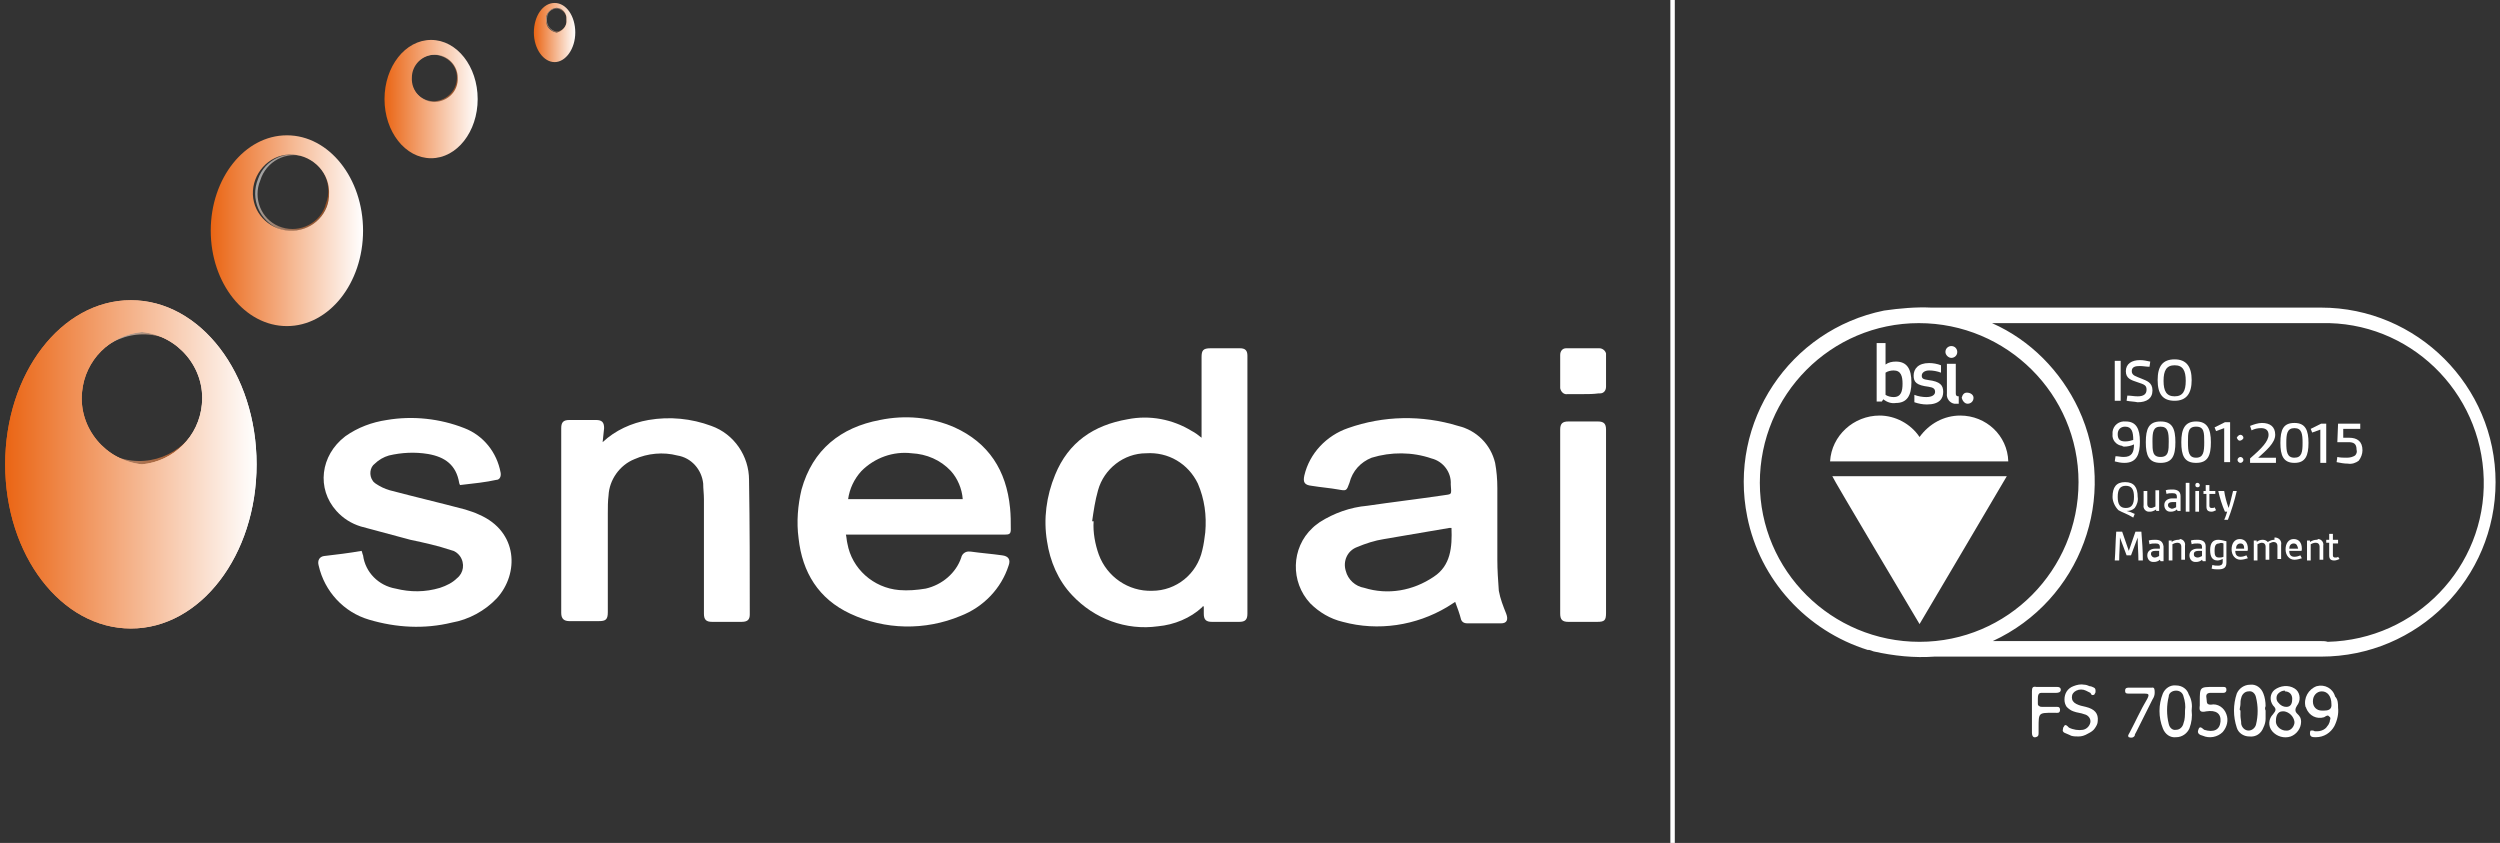 <?xml version="1.0" encoding="utf-8"?>
<!-- Generator: Adobe Illustrator 24.0.3, SVG Export Plug-In . SVG Version: 6.00 Build 0)  -->
<svg version="1.1" id="Calque_1" xmlns="http://www.w3.org/2000/svg" xmlns:xlink="http://www.w3.org/1999/xlink" x="0px" y="0px"
	 viewBox="0 0 338.1 114" style="enable-background:new 0 0 338.1 114;" xml:space="preserve">
<rect x="0" y="0" width="338.1" height="114" fill="#333333" stroke="none"/>
<style type="text/css">
	.st0{opacity:0.55;}
	.st1{fill:url(#SVGID_1_);}
	.st2{fill:url(#SVGID_2_);}
	.st3{fill:url(#SVGID_3_);}
	.st4{opacity:0.63;}
	.st5{fill:url(#SVGID_4_);}
	.st6{fill:#FFFFFF;}
	.st7{fill:url(#SVGID_5_);}
	.st8{fill:url(#SVGID_6_);}
	.st9{fill:url(#SVGID_7_);}
	.st10{fill:url(#SVGID_8_);}
	.st11{fill:url(#SVGID_9_);}
</style>
<title>Plan de travail 1</title>
<g class="st0">
	
		<linearGradient id="SVGID_1_" gradientUnits="userSpaceOnUse" x1="-18.093" y1="172.755" x2="-8.073" y2="172.755" gradientTransform="matrix(0.94 0.34 0.34 -0.96 -6.664 196.445)">
		<stop  offset="0" style="stop-color:#FFFFFF"/>
		<stop  offset="1" style="stop-color:#EA6514"/>
	</linearGradient>
	<path class="st1" d="M37.8,31c-2.7-1.1-4-4.1-2.9-6.8c0.9-2.6,3.8-4,6.4-3s4,3.8,3,6.4l0,0C43.5,30.3,40.6,31.9,37.8,31z
		 M41.3,21.2c-2.6-0.8-5.3,0.6-6.1,3.2c-1,2.4,0.1,5.2,2.5,6.2s5.2-0.1,6.2-2.5c0.1-0.2,0.1-0.4,0.2-0.6C45,25,43.8,22.2,41.3,21.2
		L41.3,21.2z"/>
</g>
<g class="st0">
	
		<linearGradient id="SVGID_2_" gradientUnits="userSpaceOnUse" x1="-15.595" y1="192" x2="-9.395" y2="192" gradientTransform="matrix(1.01 0.36 0.34 -0.96 6.286 199.435)">
		<stop  offset="0" style="stop-color:#FFFFFF"/>
		<stop  offset="1" style="stop-color:#EA6514"/>
	</linearGradient>
	<path class="st2" d="M57.6,13.7c-1.7-0.6-2.6-2.5-2-4.3s2.5-2.6,4.3-2c1.7,0.6,2.6,2.5,2,4.2C61.2,13.4,59.3,14.3,57.6,13.7z
		 M59.7,7.6c-1.6-0.6-3.4,0.3-4,1.9s0.3,3.4,1.9,4c1.6,0.6,3.4-0.3,4-1.9c0,0,0,0,0,0C62.2,9.9,61.4,8.2,59.7,7.6z"/>
</g>
<g class="st0">
	
		<linearGradient id="SVGID_3_" gradientUnits="userSpaceOnUse" x1="8.33" y1="184.574" x2="11.07" y2="184.574" gradientTransform="matrix(1.04 0.25 0.24 -0.99 21.024 183.013)">
		<stop  offset="0" style="stop-color:#FFFFFF"/>
		<stop  offset="1" style="stop-color:#EA6514"/>
	</linearGradient>
	<path class="st3" d="M75,4.3c-0.8-0.3-1.3-1.2-1.1-2C74,1.5,74.8,1,75.5,1.1c0,0,0.1,0,0.1,0c0.8,0.3,1.3,1.2,1.1,2
		c-0.1,0.8-0.8,1.3-1.6,1.2C75.1,4.3,75,4.3,75,4.3z M75.6,1.2c-0.7-0.2-1.5,0.3-1.6,1c0,0,0,0.1,0,0.1c-0.2,0.8,0.2,1.6,1,1.9
		c0.7,0.2,1.4-0.3,1.6-1c0,0,0-0.1,0-0.1C76.8,2.3,76.4,1.5,75.6,1.2L75.6,1.2z"/>
</g>
<g class="st4">
	
		<linearGradient id="SVGID_4_" gradientUnits="userSpaceOnUse" x1="-32.448" y1="141.095" x2="-14.908" y2="141.095" gradientTransform="matrix(0.95 0.34 0.34 -0.94 -6.304 194.539)">
		<stop  offset="0" style="stop-color:#FFFFFF"/>
		<stop  offset="1" style="stop-color:#EA6514"/>
	</linearGradient>
	<path class="st5" d="M15.9,62.5c-4.7-1.9-7.1-7.2-5.2-12c1.8-4.5,6.8-6.9,11.4-5.4c4.7,1.9,7.1,7.2,5.2,12
		C25.6,61.6,20.6,64,15.9,62.5z M21.9,45.6c-4.6-1.4-9.4,1.2-10.8,5.8c-1.3,4.3,0.9,8.8,5,10.5c4.5,1.5,9.5-0.9,11-5.4
		C28.7,52.1,26.4,47.3,21.9,45.6L21.9,45.6z"/>
</g>
<path class="st6" d="M162.5,59.2V48.3c0-0.9,0.2-1.2,1.2-1.2h4c0.7,0,1,0.3,1,1v34.9c0,0.8-0.3,1.1-1.1,1.1h-3.7
	c-0.8,0-1.1-0.3-1.1-1.1v-1c-0.1,0-0.2,0-0.2,0.1c-1.6,1.5-3.8,2.4-6,2.6c-4.3,0.6-8.6-1-11.6-4.2c-1.9-2-3-4.6-3.4-7.3
	c-0.5-3-0.1-6.1,1.1-9c1.8-4.4,5.2-6.7,9.8-7.5c3-0.6,6.1,0,8.7,1.6C161.6,58.5,162,58.8,162.5,59.2z M147.7,70.5h0.2
	c-0.1,1.5,0.2,3.1,0.7,4.5c1.1,3,4,5,7.2,4.9c3.3,0,6.1-2.3,6.8-5.5c0.2-0.8,0.3-1.6,0.4-2.4c0.2-2.3-0.1-4.5-1-6.6
	c-1.3-2.7-4-4.3-7-4.1c-3,0-5.7,2.1-6.5,5C148.1,67.7,147.9,69.1,147.7,70.5z"/>
<path class="st6" d="M196.8,81.4l-1.1,0.7c-4.2,2.5-9.3,3.3-14.1,2c-1.7-0.4-3.2-1.3-4.4-2.5c-2.7-2.9-2.6-7.5,0.3-10.2
	c0.3-0.3,0.6-0.5,1-0.8c1.9-1.2,4.1-2,6.4-2.2c3.4-0.5,6.8-0.9,10.2-1.4c1.3-0.2,1.2,0,1.1-1.5c0.1-1.6-1-3.1-2.6-3.5
	c-2.6-0.9-5.5-0.9-8.1-0.1c-1.5,0.6-2.6,1.8-3,3.4c-0.4,1.1-0.4,1.1-1.5,0.9s-2.4-0.3-3.6-0.5c-1-0.1-1.2-0.5-1-1.4
	c0.7-3,3-5.4,5.9-6.4c4.8-1.7,10-1.8,14.9-0.3c2.5,0.6,4.4,2.5,5,5c0.2,1.1,0.3,2.2,0.3,3.4c0,3.2,0,6.4,0,9.7
	c0,1.4,0.1,2.8,0.2,4.2c0.2,1.1,0.6,2.1,1,3.1c0.3,0.8,0.1,1.3-0.7,1.3c-1.5,0-3.1,0-4.6,0c-0.4,0-0.7-0.2-0.8-0.5
	C197.4,83,197.1,82.2,196.8,81.4z M196.3,71.4h-0.3c-2.9,0.5-5.8,1-8.8,1.5c-1.3,0.2-2.5,0.6-3.7,1.1c-1.3,0.5-1.9,1.9-1.5,3.2
	c0.3,1.2,1.3,2.1,2.5,2.3c3.2,1,6.6,0.4,9.4-1.5C196.2,76.5,196.4,74,196.3,71.4L196.3,71.4z"/>
<path class="st6" d="M114.4,72.3c0.1,0.4,0.1,0.8,0.2,1.2c0.6,3.4,3.5,6,7,6.3c1.2,0.1,2.4,0,3.6-0.2c2.2-0.5,4.1-2.1,4.8-4.2
	c0.1-0.5,0.6-0.9,1.2-0.8c0,0,0.1,0,0.1,0c1.4,0.2,2.8,0.3,4.2,0.5c0.9,0.1,1.2,0.6,0.9,1.4c-1,3.1-3.4,5.6-6.5,6.8
	c-4.8,2-10.2,1.9-14.9-0.3c-4.3-2-6.5-5.6-7-10.2c-0.3-2.2-0.1-4.5,0.4-6.6c1.5-5.4,5.3-8.4,10.6-9.4c3.4-0.7,6.9-0.4,10.1,1
	c4.6,2.1,7,5.8,7.5,10.9c0.1,1,0.1,1.9,0.1,2.9c0,0.6-0.2,0.7-0.8,0.7c-6.9,0-13.8,0-20.7,0L114.4,72.3z M114.7,67.5h15.5
	c-0.1-1.4-0.7-2.8-1.6-3.8c-1.4-1.5-3.3-2.3-5.3-2.4c-2.5-0.3-5,0.6-6.8,2.4C115.5,64.8,114.9,66.1,114.7,67.5z"/>
<path class="st6" d="M62.2,65.6c0-0.1-0.1-0.2-0.1-0.3c-0.4-2.4-1.9-3.5-4.2-3.9c-1.8-0.3-3.6-0.2-5.3,0.2c-0.7,0.2-1.4,0.6-1.9,1.1
	c-0.7,0.5-0.8,1.6-0.3,2.3c0.1,0.2,0.3,0.3,0.4,0.4c0.6,0.4,1.2,0.7,1.9,0.9c3.4,0.9,6.8,1.7,10.2,2.6c0.6,0.2,1.3,0.4,1.9,0.7
	c5.3,2.3,5.4,8,2.4,11.3c-1.6,1.7-3.8,2.9-6.1,3.3c-3.7,0.9-7.5,0.7-11.2-0.4c-3.4-1-6-3.8-6.8-7.3c-0.2-0.7,0.1-1.2,0.7-1.3
	c1.7-0.2,3.4-0.4,5.1-0.7c0.1,0.2,0.1,0.4,0.2,0.6c0.3,2.3,2.1,4.1,4.4,4.5c2,0.5,4,0.5,6-0.1c0.9-0.3,1.7-0.7,2.3-1.3
	c0.9-0.7,1.1-2,0.4-3c-0.3-0.4-0.7-0.7-1.2-0.8c-1.8-0.6-3.6-1-5.5-1.4c-2.2-0.6-4.5-1.2-6.7-1.8c-1.3-0.4-2.4-1.1-3.3-2.1
	c-2.7-3-2.2-7.5,1.2-10.1c1.7-1.2,3.6-1.9,5.6-2.2c3.5-0.6,7.2-0.2,10.5,1.1c2.6,1,4.4,3.3,4.9,6c0.1,0.5-0.1,1-0.6,1
	C65.8,65.2,64,65.4,62.2,65.6z"/>
<path class="st6" d="M81.5,59.8c1.7-1.6,3.9-2.6,6.2-3c2.9-0.5,5.8-0.2,8.5,0.8c3.1,1.1,5.1,4.1,5.1,7.3c0.1,6.1,0.1,12.1,0.1,18.2
	c0,0.7-0.3,1-1.1,1h-4c-0.8,0-1.1-0.3-1.1-1.1c0-5.2,0-10.3,0-15.5c0-0.7-0.1-1.4-0.1-2.1c-0.2-1.9-1.6-3.5-3.5-3.8
	c-1.9-0.5-4-0.3-5.8,0.5c-2,0.8-3.4,2.8-3.5,4.9c-0.1,0.8-0.1,1.6-0.1,2.5c0,4.4,0,8.9,0,13.3c0,1-0.3,1.2-1.2,1.2h-4
	c-0.7,0-1.1-0.3-1.1-1.1c0-8.3,0-16.7,0-25c0-0.8,0.3-1.1,1.1-1.1h3.6c0.8,0,1.1,0.3,1.1,1.1L81.5,59.8z"/>
<path class="st6" d="M217.2,70.6c0,4.1,0,8.2,0,12.3c0,1-0.2,1.2-1.2,1.2h-3.9c-0.8,0-1.1-0.3-1.1-1.1V58.1c0-0.8,0.3-1.1,1.1-1.1h4
	c0.8,0,1.1,0.3,1.1,1.1C217.2,62.3,217.2,66.5,217.2,70.6z"/>
<path class="st6" d="M214.1,53.3c-0.7,0-1.4,0-2.1,0c-0.5,0.1-0.9-0.3-1-0.8c0-0.1,0-0.2,0-0.2c0-1.4,0-2.9,0-4.3
	c0-0.5,0.3-0.9,0.8-0.9c0,0,0.1,0,0.1,0h4.4c0.4,0,0.8,0.3,0.9,0.7c0,0.1,0,0.1,0,0.2c0,1.5,0,2.9,0,4.3c0,0.5-0.3,0.9-0.8,0.9
	c-0.1,0-0.1,0-0.2,0C215.5,53.3,214.8,53.3,214.1,53.3z"/>
<linearGradient id="SVGID_5_" gradientUnits="userSpaceOnUse" x1="0.72" y1="52.471" x2="34.72" y2="52.471" gradientTransform="matrix(1 0 0 -1 0 115.276)">
	<stop  offset="0" style="stop-color:#EA6514"/>
	<stop  offset="1" style="stop-color:#FFFFFF"/>
</linearGradient>
<path class="st7" d="M17.7,40.6c-9.4,0-17,9.9-17,22.2S8.3,85,17.7,85s17-9.9,17-22.2S27.1,40.6,17.7,40.6z M19.2,62.8
	c-4.9-0.5-8.6-4.9-8.1-9.8c0.4-4.3,3.8-7.7,8.1-8.1c4.9,0.5,8.6,4.9,8.1,9.8C26.9,59,23.5,62.4,19.2,62.8z"/>
<linearGradient id="SVGID_6_" gradientUnits="userSpaceOnUse" x1="0.72" y1="52.471" x2="34.72" y2="52.471" gradientTransform="matrix(1 0 0 -1 0 115.276)">
	<stop  offset="0" style="stop-color:#EA6514"/>
	<stop  offset="1" style="stop-color:#FFFFFF"/>
</linearGradient>
<path class="st8" d="M17.7,40.6c-9.4,0-17,9.9-17,22.2S8.3,85,17.7,85s17-9.9,17-22.2S27.1,40.6,17.7,40.6z M19.2,62.8
	c-4.9-0.5-8.6-4.9-8.1-9.8c0.4-4.3,3.8-7.7,8.1-8.1c4.9,0.5,8.6,4.9,8.1,9.8C26.9,59,23.5,62.4,19.2,62.8z"/>
<linearGradient id="SVGID_7_" gradientUnits="userSpaceOnUse" x1="28.54" y1="84.061" x2="49.09" y2="84.061" gradientTransform="matrix(1 0 0 -1 0 115.276)">
	<stop  offset="0" style="stop-color:#EA6514"/>
	<stop  offset="1" style="stop-color:#FFFFFF"/>
</linearGradient>
<path class="st9" d="M38.8,18.3c-5.7,0-10.3,5.8-10.3,12.9s4.6,12.9,10.3,12.9s10.3-5.8,10.3-12.9S44.5,18.3,38.8,18.3z M39.6,31.2
	c-2.9,0.1-5.3-2.1-5.4-4.9s2.1-5.3,4.9-5.4s5.3,2.1,5.4,4.9c0,0.1,0,0.2,0,0.3C44.6,28.8,42.4,31.1,39.6,31.2z"/>
<linearGradient id="SVGID_8_" gradientUnits="userSpaceOnUse" x1="51.98" y1="101.896" x2="64.67" y2="101.896" gradientTransform="matrix(1 0 0 -1 0 115.276)">
	<stop  offset="0" style="stop-color:#EA6514"/>
	<stop  offset="1" style="stop-color:#FFFFFF"/>
</linearGradient>
<path class="st10" d="M58.3,5.4c-3.5,0-6.3,3.6-6.3,8s2.8,8,6.3,8s6.3-3.6,6.3-8S61.8,5.4,58.3,5.4z M58.8,13.8
	c-1.8,0-3.2-1.5-3.1-3.3c0-1.7,1.4-3.1,3.1-3.1c1.7,0,3.1,1.4,3.1,3.1C62,12.3,60.6,13.7,58.8,13.8C58.8,13.8,58.8,13.8,58.8,13.8z"
	/>
<linearGradient id="SVGID_9_" gradientUnits="userSpaceOnUse" x1="72.2" y1="110.926" x2="77.87" y2="110.926" gradientTransform="matrix(1 0 0 -1 0 115.276)">
	<stop  offset="0" style="stop-color:#EA6514"/>
	<stop  offset="1" style="stop-color:#FFFFFF"/>
</linearGradient>
<path class="st11" d="M75,0.4c-1.6,0-2.8,1.8-2.8,4s1.3,4,2.8,4s2.8-1.8,2.8-4S76.6,0.4,75,0.4z M75.3,4.4c-0.8-0.1-1.5-0.8-1.4-1.6
	C73.7,2,74.3,1.3,75,1.1s1.5,0.4,1.6,1.2c0,0.1,0,0.3,0,0.4C76.7,3.5,76.1,4.2,75.3,4.4L75.3,4.4z"/>
<path class="st6" d="M311.2,97.6c0,0.9-0.6,1.7-1.4,2c-0.9,0.3-1.9,0-2.5-0.7c-0.6-0.7-0.5-1.7,0.1-2.3c0.4-0.5,0.5-0.7,0-1.2
	c-0.5-0.7-0.4-1.6,0.2-2.1c0,0,0,0,0,0c0.8-0.6,1.9-0.7,2.7-0.2c0.7,0.4,0.9,1.4,0.5,2.1c0,0,0,0,0,0c-0.2,0.3-0.5,0.7-0.3,1.1
	c0.1,0.2,0.4,0.4,0.5,0.6C311.1,97,311.2,97.3,311.2,97.6 M310.3,97.8v-0.2c-0.1-0.7-0.7-1.3-1.4-1.4h-0.2c-0.7,0-0.9,0.7-0.9,1.2
	c-0.1,0.7,0.5,1.3,1.2,1.4c0,0,0.1,0,0.1,0C309.7,98.9,310.2,98.4,310.3,97.8 M309,93.4c-0.3,0-0.6,0.1-0.9,0.4
	c-0.3,0.3-0.3,0.9,0,1.2c0.3,0.4,0.7,0.6,1.1,0.6c0.7,0,0.8-0.6,0.8-1.1c0-0.6-0.4-1-1-1C309.1,93.4,309,93.4,309,93.4"/>
<path class="st6" d="M296.4,96.1c0.1,0.8,0,1.6-0.3,2.4c-0.3,0.7-1,1.2-1.8,1.2c-0.8,0.1-1.5-0.4-1.8-1.2c-0.6-1.5-0.6-3.2,0-4.7
	c0.3-0.7,1-1.2,1.8-1.1c0.8,0,1.5,0.5,1.7,1.2C296.4,94.6,296.5,95.3,296.4,96.1 M295.5,96.1c0.1-0.6,0-1.3-0.2-1.9
	c-0.1-0.5-0.5-0.8-1-0.8c-0.5,0-1,0.3-1,0.8c-0.3,1.2-0.3,2.5,0,3.7c0.1,0.5,0.5,0.9,1,0.8c0.5,0,0.9-0.4,1-0.9
	C295.5,97.3,295.5,96.7,295.5,96.1"/>
<path class="st6" d="M306.4,96.1c0,0.4,0,0.8,0,1.1c0,0.4-0.1,0.8-0.3,1.2c-0.3,0.8-1,1.3-1.9,1.2c-0.8,0-1.5-0.5-1.7-1.2
	c-0.5-1.5-0.5-3.1,0-4.6c0.3-0.7,1-1.2,1.8-1.2c0.8-0.1,1.5,0.4,1.8,1.2c0.2,0.5,0.3,1.1,0.3,1.7C306.3,95.7,306.3,95.9,306.4,96.1
	 M303,96.1c0,0.2,0,0.4,0,0.7s0.1,0.7,0.1,1c0,0,0,0.1,0,0.1c0.1,0.5,0.5,0.9,1,0.9c0.5,0,0.9-0.4,1-0.8c0.3-1.2,0.3-2.5,0-3.7
	c-0.1-0.5-0.5-0.9-1-0.8c-0.5,0-0.9,0.4-1,0.9c-0.1,0.3-0.1,0.6-0.1,0.8c0,0.3-0.1,0.5-0.1,0.8L303,96.1z"/>
<path class="st6" d="M281.1,99.6c-0.3,0-0.7,0-1-0.1l-0.2-0.1c-0.2-0.1-0.5-0.2-0.7-0.3c-0.2-0.1-0.3-0.3-0.2-0.5
	c0-0.1,0-0.2,0.1-0.3c0.2-0.5,0.5-0.1,0.7,0.1c0.6,0.3,1.3,0.4,1.9,0.3c0.5-0.1,0.9-0.5,1-1c0.1-0.5-0.3-1-0.8-1.1
	c-0.5-0.2-1-0.2-1.5-0.4c-0.3-0.1-0.6-0.3-0.9-0.6c-0.2-0.3-0.3-0.6-0.3-1c0-0.8,0.4-1.5,1.2-1.8c0.5-0.2,1-0.3,1.5-0.2
	c0.2,0,0.5,0.1,0.7,0.2c0.2,0,0.4,0.1,0.6,0.2c0.2,0.1,0.2,0.3,0.2,0.5c0,0.1,0,0.2-0.1,0.3c0,0.1-0.1,0.2-0.3,0.2s-0.2-0.2-0.3-0.3
	c-0.2-0.1-0.4-0.2-0.6-0.3c-0.4-0.2-0.9-0.2-1.3,0c-0.4,0.2-0.6,0.5-0.6,0.9c0,0.4,0.2,0.7,0.6,0.9c0.4,0.2,0.8,0.3,1.3,0.4
	c1.2,0.3,1.7,0.9,1.6,1.9c0,0.4-0.2,0.7-0.4,1c-0.2,0.3-0.5,0.5-0.9,0.7C281.9,99.5,281.5,99.6,281.1,99.6"/>
<path class="st6" d="M316.2,95.7c0.1,0.8-0.1,1.7-0.5,2.5c-0.5,0.9-1.4,1.5-2.5,1.5c-0.4,0-0.8,0-0.8-0.5c0-0.1,0-0.3,0.1-0.4
	c0.1,0,0.2,0,0.3,0c0.1,0,0.2,0.1,0.3,0.1c0.4,0,0.7,0,1.1-0.2c0.2-0.1,0.3-0.2,0.4-0.3c0.1-0.1,0.2-0.3,0.3-0.4l0,0
	c0.1-0.2,0.2-0.4,0.2-0.6c0.1-0.2,0.1-0.4-0.1-0.5l-0.1-0.1c-0.2-0.1-0.4,0.1-0.6,0.2c-1,0.3-2-0.2-2.4-1.2c0-0.1-0.1-0.2-0.1-0.2
	c-0.3-1.2,0.4-2.4,1.5-2.8c1.1-0.3,2.2,0.3,2.5,1.4c0,0,0,0,0,0C316.2,94.6,316.2,95.2,316.2,95.7 M315.3,95.2c0-1-0.5-1.7-1.3-1.7
	c-0.7,0-1.2,0.6-1.2,1.3c0,0,0,0.1,0,0.1c0,0.7,0.5,1.2,1.2,1.2c0.1,0,0.2,0,0.3,0C314.8,96.1,315.4,96,315.3,95.2"/>
<path class="st6" d="M299.4,92.9h1.3c0.3,0,0.4,0.1,0.4,0.4s-0.2,0.4-0.4,0.4c-0.6,0-1.2,0-1.7,0s-0.7,0.2-0.6,0.7s-0.1,0.9,0.6,0.9
	c0.9-0.2,1.8,0.4,2.1,1.3c0.3,0.8,0.1,1.7-0.5,2.4c-0.7,0.7-1.8,0.9-2.7,0.5c-0.4-0.1-0.8-0.3-0.6-0.8c0.2-0.7,0.6-0.1,0.8,0
	c1.3,0.4,2.1,0,2.2-1.1s-0.6-1.6-1.9-1.4c-0.9,0.2-1-0.1-0.9-0.8c0-0.2,0-0.4,0-0.5C297.5,92.9,297.5,92.9,299.4,92.9"/>
<path class="st6" d="M274.8,96.2c0-0.9,0-1.8,0-2.7c0-0.5,0.1-0.7,0.6-0.6c0.9,0,1.9,0,2.8,0c0.3,0,0.5,0.1,0.5,0.4
	s-0.3,0.4-0.6,0.4c-0.6,0-1.2,0-1.9,0c-0.2,0-0.4,0-0.5,0.2c-0.1,0.2-0.1,0.4-0.1,0.6c0,0.2,0,0.4,0,0.6c0,0.2,0,0.3,0.2,0.4
	c0.1,0.1,0.3,0.1,0.5,0.1c0.5,0,1.1,0,1.6,0c0.3,0,0.7-0.1,0.7,0.4s-0.4,0.4-0.6,0.4h-0.4c-1.9,0-1.9,0-1.9,2v0.7
	c0,0.3,0,0.5-0.4,0.6s-0.5-0.3-0.5-0.6L274.8,96.2"/>
<path class="st6" d="M291.4,93.7c0,0.3-0.1,0.6-0.3,0.9l-2.2,4.4c-0.1,0.2-0.2,0.3-0.2,0.5c-0.2,0.3-0.5,0.3-0.8,0.2c0,0,0,0,0,0
	c-0.2-0.2,0-0.4,0.1-0.6c0.8-1.5,1.5-3.1,2.4-4.6c0.3-0.6,0.2-0.7-0.4-0.7s-1.4,0-2.1,0c-0.3,0-0.5,0-0.5-0.4s0.3-0.4,0.5-0.4
	c1,0,2,0,3.1,0C291.4,92.9,291.4,93.3,291.4,93.7"/>
<polygon class="st6" points="300.8,57.9 300.8,62.5 301.6,62.5 301.6,57.1 300.9,57.1 299.5,57.8 299.7,58.3 "/>
<path class="st6" d="M297,57.7c1.1,0,1.1,0.8,1.1,2.1s-0.1,2.1-1.1,2.1s-1.1-0.8-1.1-2.1S295.9,57.7,297,57.7 M295,59.8
	c0,1.8,0.4,2.8,2,2.8s2-1,2-2.8s-0.5-2.8-2-2.8S295,58,295,59.8"/>
<path class="st6" d="M297.2,65.3c-0.2,0-0.3,0.1-0.3,0.3c0,0,0,0,0,0c0,0.2,0.1,0.3,0.3,0.3c0.2,0,0.3-0.1,0.3-0.3
	C297.5,65.4,297.3,65.3,297.2,65.3"/>
<rect x="296.9" y="66.4" class="st6" width="0.5" height="2.8"/>
<path class="st6" d="M294.1,49.4c1.1,0,1.5,0.7,1.5,2.1s-0.4,2.1-1.5,2.1s-1.5-0.7-1.5-2.1S293,49.4,294.1,49.4 M294.1,54.2
	c1.6,0,2.3-1,2.3-2.8s-0.7-2.8-2.3-2.8s-2.3,0.9-2.3,2.8S292.5,54.2,294.1,54.2"/>
<path class="st6" d="M292.2,61.8c-1.1,0-1.1-0.8-1.1-2.1s0.1-2,1.1-2s1.1,0.8,1.1,2S293.3,61.8,292.2,61.8 M292.2,57
	c-1.6,0-2,1-2,2.8s0.4,2.8,2,2.8s2-1,2-2.8S293.8,57,292.2,57"/>
<path class="st6" d="M289.1,51.7c0.9,0.3,1.2,0.4,1.2,1s-0.4,0.9-1.2,0.9c-0.5,0-0.9-0.1-1.4-0.1l-0.1,0.7c0.5,0.1,1,0.1,1.5,0.2
	c1.2,0,2-0.5,2-1.6s-0.8-1.3-1.5-1.6s-1.3-0.4-1.3-1s0.5-0.7,1.1-0.7c0.4,0,0.9,0.1,1.3,0.1l0.1-0.7c-0.5-0.1-0.9-0.2-1.4-0.2
	c-1.1,0-1.9,0.5-1.9,1.5S288.2,51.4,289.1,51.7"/>
<rect x="286" y="48.8" class="st6" width="0.8" height="5.4"/>
<path class="st6" d="M287.4,57.7c0.9,0,1.1,0.7,1.1,1.8c-0.3,0.1-0.7,0.2-1.1,0.2c-0.8,0-1-0.4-1-1S286.8,57.7,287.4,57.7
	 M287.3,60.4c0.4,0,0.9-0.1,1.3-0.3c0,1.1-0.3,1.7-1.4,1.7c-0.4,0-0.7-0.1-1.1-0.1l-0.1,0.7c0.4,0.1,0.8,0.2,1.3,0.2
	c1.7,0,2.1-1.2,2.1-2.9s-0.5-2.7-1.9-2.7c-0.9-0.1-1.7,0.5-1.8,1.4c0,0.1,0,0.2,0,0.3c-0.1,0.8,0.5,1.5,1.3,1.6
	C287.1,60.4,287.2,60.4,287.3,60.4"/>
<path class="st6" d="M287.5,65.7c0.8,0,1.1,0.5,1.1,1.5s-0.3,1.5-1.1,1.5s-1.1-0.5-1.1-1.5S286.7,65.7,287.5,65.7 M286.5,69
	c0.5,0.3,1.2,0.5,2,1l0.2-0.5c-0.4-0.2-0.7-0.3-1.1-0.4l0,0c0.4,0,0.8-0.1,1.1-0.4c0.3-0.4,0.5-1,0.4-1.5c0-1.3-0.5-2-1.7-2
	s-1.7,0.7-1.7,2C285.7,67.8,286,68.5,286.5,69"/>
<path class="st6" d="M288.8,71.9l-0.9,2.6l0,0l-0.9-2.6h-0.8c-0.1,1.3-0.1,2.6-0.2,3.9h0.6c0-1,0.1-2.1,0.1-3.1l0,0l0.9,2.4h0.6
	l0.9-2.4l0,0c0,1,0.1,2.1,0.1,3.1h0.6c0-1.3-0.1-2.6-0.2-3.9H288.8z"/>
<path class="st6" d="M291.6,68.9v0.2h0.4v-2.8h-0.5v2.2c-0.2,0.1-0.4,0.2-0.6,0.2c-0.3,0-0.5-0.2-0.5-0.5v-1.8h-0.5v1.9
	c-0.1,0.5,0.3,0.9,0.7,0.9c0.1,0,0.1,0,0.2,0C291,69.2,291.3,69.1,291.6,68.9"/>
<path class="st6" d="M292,75.2c-0.2,0.1-0.4,0.2-0.6,0.2c-0.2,0-0.4-0.1-0.5-0.4c0,0,0-0.1,0-0.1c0-0.3,0.2-0.4,0.6-0.4h0.5V75.2z
	 M291.5,73c-0.3,0-0.6,0-0.9,0.1l0.1,0.5c0.3-0.1,0.5-0.1,0.8-0.1c0.4,0,0.6,0.1,0.6,0.5v0.2h-0.6c-0.6,0-1.1,0.3-1.1,0.9
	c0,0.5,0.3,0.9,0.8,0.9c0,0,0.1,0,0.1,0c0.3,0,0.6-0.1,0.8-0.3l0.1,0.2h0.4v-2C292.5,73.2,292.1,73,291.5,73"/>
<path class="st6" d="M293.2,68.3c0-0.3,0.3-0.4,0.6-0.4h0.5v0.7c-0.2,0.1-0.4,0.2-0.6,0.2C293.4,68.7,293.2,68.6,293.2,68.3
	 M294.4,68.9l0.1,0.2h0.4v-2c0-0.7-0.5-0.9-1.1-0.9c-0.3,0-0.6,0-0.9,0.1l0.1,0.5c0.3-0.1,0.5-0.1,0.8-0.1c0.4,0,0.6,0.1,0.6,0.5
	v0.2h-0.6c-0.6,0-1.1,0.3-1.1,0.9c0,0.5,0.3,0.9,0.8,0.9c0,0,0.1,0,0.1,0C293.9,69.2,294.2,69.1,294.4,68.9"/>
<path class="st6" d="M294.6,73c-0.3,0-0.7,0.1-0.9,0.3l0-0.2h-0.4v2.7h0.5v-2.2c0.2-0.1,0.4-0.2,0.7-0.2c0.3,0,0.5,0.2,0.5,0.5v1.8
	h0.5v-1.9c0.1-0.5-0.3-0.9-0.7-0.9C294.8,73,294.7,73,294.6,73"/>
<rect x="295.6" y="65.3" class="st6" width="0.5" height="3.9"/>
<path class="st6" d="M297.8,75.2c-0.2,0.1-0.4,0.2-0.6,0.2c-0.2,0-0.5-0.1-0.5-0.4c0,0,0-0.1,0-0.1c0-0.3,0.3-0.4,0.6-0.4h0.5V75.2z
	 M297.2,73c-0.3,0-0.6,0-0.9,0.1l0.1,0.5c0.3-0.1,0.5-0.1,0.8-0.1c0.4,0,0.6,0.1,0.6,0.5v0.2h-0.6c-0.6,0-1.1,0.3-1.1,0.9
	c0,0.5,0.3,0.9,0.8,0.9c0,0,0.1,0,0.1,0c0.3,0,0.6-0.1,0.8-0.3l0.1,0.2h0.4v-2C298.3,73.2,297.8,73,297.2,73"/>
<path class="st6" d="M299.7,69l-0.2-0.4c-0.1,0.1-0.2,0.1-0.4,0.1c-0.2,0-0.3-0.1-0.3-0.3v-1.6h0.8v-0.4h-0.8v-0.8h-0.5v0.8H298v0.4
	h0.4v1.7c0,0.5,0.2,0.7,0.7,0.7C299.3,69.2,299.5,69.1,299.7,69"/>
<path class="st6" d="M300.7,73.5v1.8c-0.2,0.1-0.4,0.1-0.6,0.1c-0.5,0-0.6-0.3-0.6-0.9s0.1-1,0.6-1
	C300.3,73.4,300.5,73.4,300.7,73.5 M298.9,74.4c0,0.9,0.3,1.4,1,1.4c0.2,0,0.5-0.1,0.7-0.2V76c0,0.4-0.3,0.5-0.6,0.5
	c-0.3,0-0.5,0-0.8-0.1l-0.1,0.5c0.3,0.1,0.6,0.1,0.9,0.1c0.7,0,1.1-0.2,1.1-0.9v-2.9c-0.4-0.1-0.8-0.2-1.1-0.2
	C299.3,73,298.9,73.4,298.9,74.4"/>
<path class="st6" d="M302,66.4c-0.2,0.8-0.4,1.7-0.6,2.3l0,0c-0.3-0.8-0.5-1.6-0.6-2.3H300c0.2,0.9,0.5,1.9,0.9,2.8h0.3
	c-0.1,0.3-0.2,0.7-0.4,1.1h0.5c0.5-1.3,0.9-2.6,1.2-3.9L302,66.4z"/>
<path class="st6" d="M302.4,74.2c0-0.4,0.2-0.7,0.6-0.7s0.5,0.3,0.5,0.7H302.4z M304,74.2c0-0.8-0.4-1.3-1.1-1.3s-1.1,0.6-1.1,1.4
	s0.5,1.4,1.2,1.4c0.3,0,0.7-0.1,1-0.2l-0.2-0.4c-0.2,0.1-0.5,0.2-0.8,0.2c-0.5,0-0.7-0.3-0.7-0.8h1.6C304,74.5,304,74.4,304,74.2"/>
<path class="st6" d="M307.6,73c-0.3,0-0.6,0.1-0.9,0.3c-0.2-0.2-0.4-0.3-0.7-0.3c-0.3,0-0.6,0.1-0.8,0.3v-0.2h-0.4v2.7h0.5v-2.2
	c0.2-0.1,0.4-0.2,0.6-0.2c0.3,0,0.5,0.2,0.5,0.5v1.8h0.5v-1.9c0-0.1,0-0.2,0-0.3c0.2-0.1,0.4-0.2,0.6-0.2c0.3,0,0.5,0.2,0.5,0.5v1.8
	h0.5v-1.9c0.1-0.5-0.2-0.9-0.7-1c-0.1,0-0.2,0-0.2,0"/>
<path class="st6" d="M309.6,74.2c0-0.4,0.2-0.7,0.6-0.7s0.5,0.3,0.6,0.7H309.6z M311.3,74.2c0-0.8-0.4-1.3-1.1-1.3s-1.1,0.6-1.1,1.4
	s0.5,1.4,1.2,1.4c0.3,0,0.7-0.1,1-0.2l-0.2-0.4c-0.2,0.1-0.5,0.2-0.8,0.2c-0.5,0-0.7-0.3-0.7-0.8h1.6
	C311.3,74.5,311.3,74.4,311.3,74.2"/>
<path class="st6" d="M313.3,73c-0.3,0-0.6,0.1-0.9,0.3v-0.2H312v2.7h0.5v-2.2c0.2-0.1,0.4-0.2,0.7-0.2c0.3,0,0.5,0.2,0.5,0.5v1.8
	h0.5v-1.9c0.1-0.5-0.3-0.9-0.7-0.9C313.4,73,313.4,73,313.3,73"/>
<path class="st6" d="M316.2,75.3c-0.1,0.1-0.2,0.1-0.4,0.1c-0.2,0-0.3-0.1-0.3-0.3v-1.6h0.7V73h-0.7v-0.8h-0.5V73h-0.4v0.4h0.4v1.7
	c0,0.5,0.2,0.7,0.7,0.7c0.2,0,0.5-0.1,0.7-0.2L316.2,75.3z"/>
<path class="st6" d="M313.9,41.6h-52.7c-2.1-0.1-4.3,0.1-6.4,0.4c-12.8,2.6-21.1,15.1-18.5,27.9c1.7,8.5,8,15.4,16.3,18h0.2l0.6,0.2
	c2.7,0.6,5.5,0.9,8.2,0.7h52.3c13.1,0,23.6-10.6,23.6-23.6S326.9,41.6,313.9,41.6 M313.9,86.7h-44.4c11.9-5.5,17.1-19.6,11.6-31.4
	c-2.4-5.1-6.5-9.3-11.7-11.6h44.5c11.9-0.3,21.7,9.2,22,21.1c0.3,11.9-9.2,21.7-21.1,22C314.5,86.7,314.2,86.7,313.9,86.7
	 M281.1,65.2c0,11.9-9.6,21.6-21.5,21.6c-11.9,0-21.6-9.6-21.6-21.5s9.6-21.6,21.5-21.6c0,0,0,0,0,0
	C271.4,43.7,281.1,53.3,281.1,65.2"/>
<path class="st6" d="M266.1,54.6c0.4,0,0.8-0.3,0.8-0.8c0-0.4-0.4-0.7-0.9-0.7c-0.4,0-0.6,0.3-0.7,0.7
	C265.4,54.2,265.7,54.6,266.1,54.6"/>
<path class="st6" d="M263.3,49.2v4c-0.1,0.7,0.4,1.3,1,1.4c0.1,0,0.2,0,0.4,0c0.1,0,0.2,0,0.2,0v-1c-0.3,0-0.4-0.1-0.4-0.4v-4
	L263.3,49.2z"/>
<path class="st6" d="M263.9,48.4c0.4,0,0.8-0.3,0.8-0.8c0-0.4-0.3-0.8-0.8-0.8c-0.4,0-0.8,0.3-0.8,0.8c0,0,0,0,0,0
	C263.1,48,263.5,48.4,263.9,48.4L263.9,48.4"/>
<path class="st6" d="M260.8,52.3c0.7,0.1,0.9,0.3,0.9,0.7s-0.4,0.7-1.2,0.7c-0.5,0-1.1-0.1-1.6-0.3v1c0.6,0.2,1.1,0.3,1.7,0.3
	c1.7,0,2.2-0.8,2.2-1.7s-0.4-1.4-2-1.6c-0.7-0.1-0.9-0.2-0.9-0.6s0.4-0.7,1-0.7c0.5,0,1.1,0.1,1.6,0.3v-1c-0.5-0.2-1.1-0.3-1.6-0.3
	c-1.5,0-2.1,0.8-2.1,1.7S259.2,52.1,260.8,52.3"/>
<path class="st6" d="M259.6,84.4c0,0,11.7-19.8,11.8-20h-23.6C247.8,64.6,259.6,84.4,259.6,84.4"/>
<path class="st6" d="M265.1,56.2c-2.2,0-4.2,1.1-5.5,2.9c-1.2-1.8-3.3-2.9-5.4-2.9c-3.5,0-6.5,2.7-6.7,6.2h24.1
	C271.5,58.9,268.6,56.2,265.1,56.2"/>
<path class="st6" d="M254.7,54c0.5,0.4,1.1,0.6,1.7,0.5c1.5,0,2.1-1,2.1-2.8s-0.6-2.8-2.1-2.8c-0.5,0-1,0.1-1.4,0.4v-2.9h-1.2v7.9
	h0.7L254.7,54z M255,50.4c0.3-0.2,0.7-0.3,1.1-0.3c1,0,1.2,0.8,1.2,1.8s-0.2,1.8-1.2,1.8c-0.4,0-0.8-0.1-1.1-0.3V50.4z"/>
<path class="st6" d="M304.3,62.6V62c1.5-1.3,2.5-2.3,2.5-3.2c0-0.7-0.5-0.9-1-0.9c-0.5,0-0.9,0.1-1.3,0.3l-0.2-0.6
	c0.5-0.2,1.1-0.4,1.6-0.4c1.1,0,1.8,0.5,1.8,1.6s-1.2,2.1-2.3,3.1h2.4v0.7L304.3,62.6z"/>
<path class="st6" d="M316.1,61.8c0.4,0.1,0.9,0.1,1.3,0.1c0.4,0,0.8-0.1,1.1-0.3c0.2-0.2,0.3-0.5,0.2-0.8c0-0.8-0.4-1-1.1-1h-1.5
	l0.1-2.5h3v0.7h-2.3v1.2h0.8c1.1,0,1.8,0.5,1.8,1.7c0,0.5-0.2,1-0.5,1.4c-0.4,0.3-0.9,0.5-1.5,0.4c-0.5,0-1-0.1-1.5-0.2L316.1,61.8z
	"/>
<polygon class="st6" points="313.8,62.6 313.8,58.1 312.7,58.5 312.5,58 313.9,57.3 314.6,57.3 314.6,62.6 "/>
<path class="st6" d="M308.4,59.9c0-1.8,0.4-2.7,1.9-2.7s1.9,1,1.9,2.7s-0.4,2.7-1.9,2.7S308.4,61.6,308.4,59.9 M311.4,59.9
	c0-1.2-0.1-2-1.1-2s-1.1,0.8-1.1,2s0.1,2,1.1,2S311.4,61.1,311.4,59.9"/>
<path class="st6" d="M303,58.8c0.2,0,0.4,0.2,0.4,0.4c0,0,0,0,0,0c0,0.2-0.3,0.4-0.5,0.4c-0.2,0-0.3-0.2-0.4-0.4
	C302.6,59,302.8,58.8,303,58.8C303,58.8,303,58.8,303,58.8 M303,61.8c0.2,0,0.4,0.2,0.4,0.4c0,0.2-0.2,0.4-0.4,0.4
	c-0.2,0-0.4-0.2-0.4-0.4c0,0,0,0,0,0C302.6,62,302.8,61.8,303,61.8"/>
<rect x="225.9" y="0" class="st6" width="0.6" height="114"/>
</svg>
